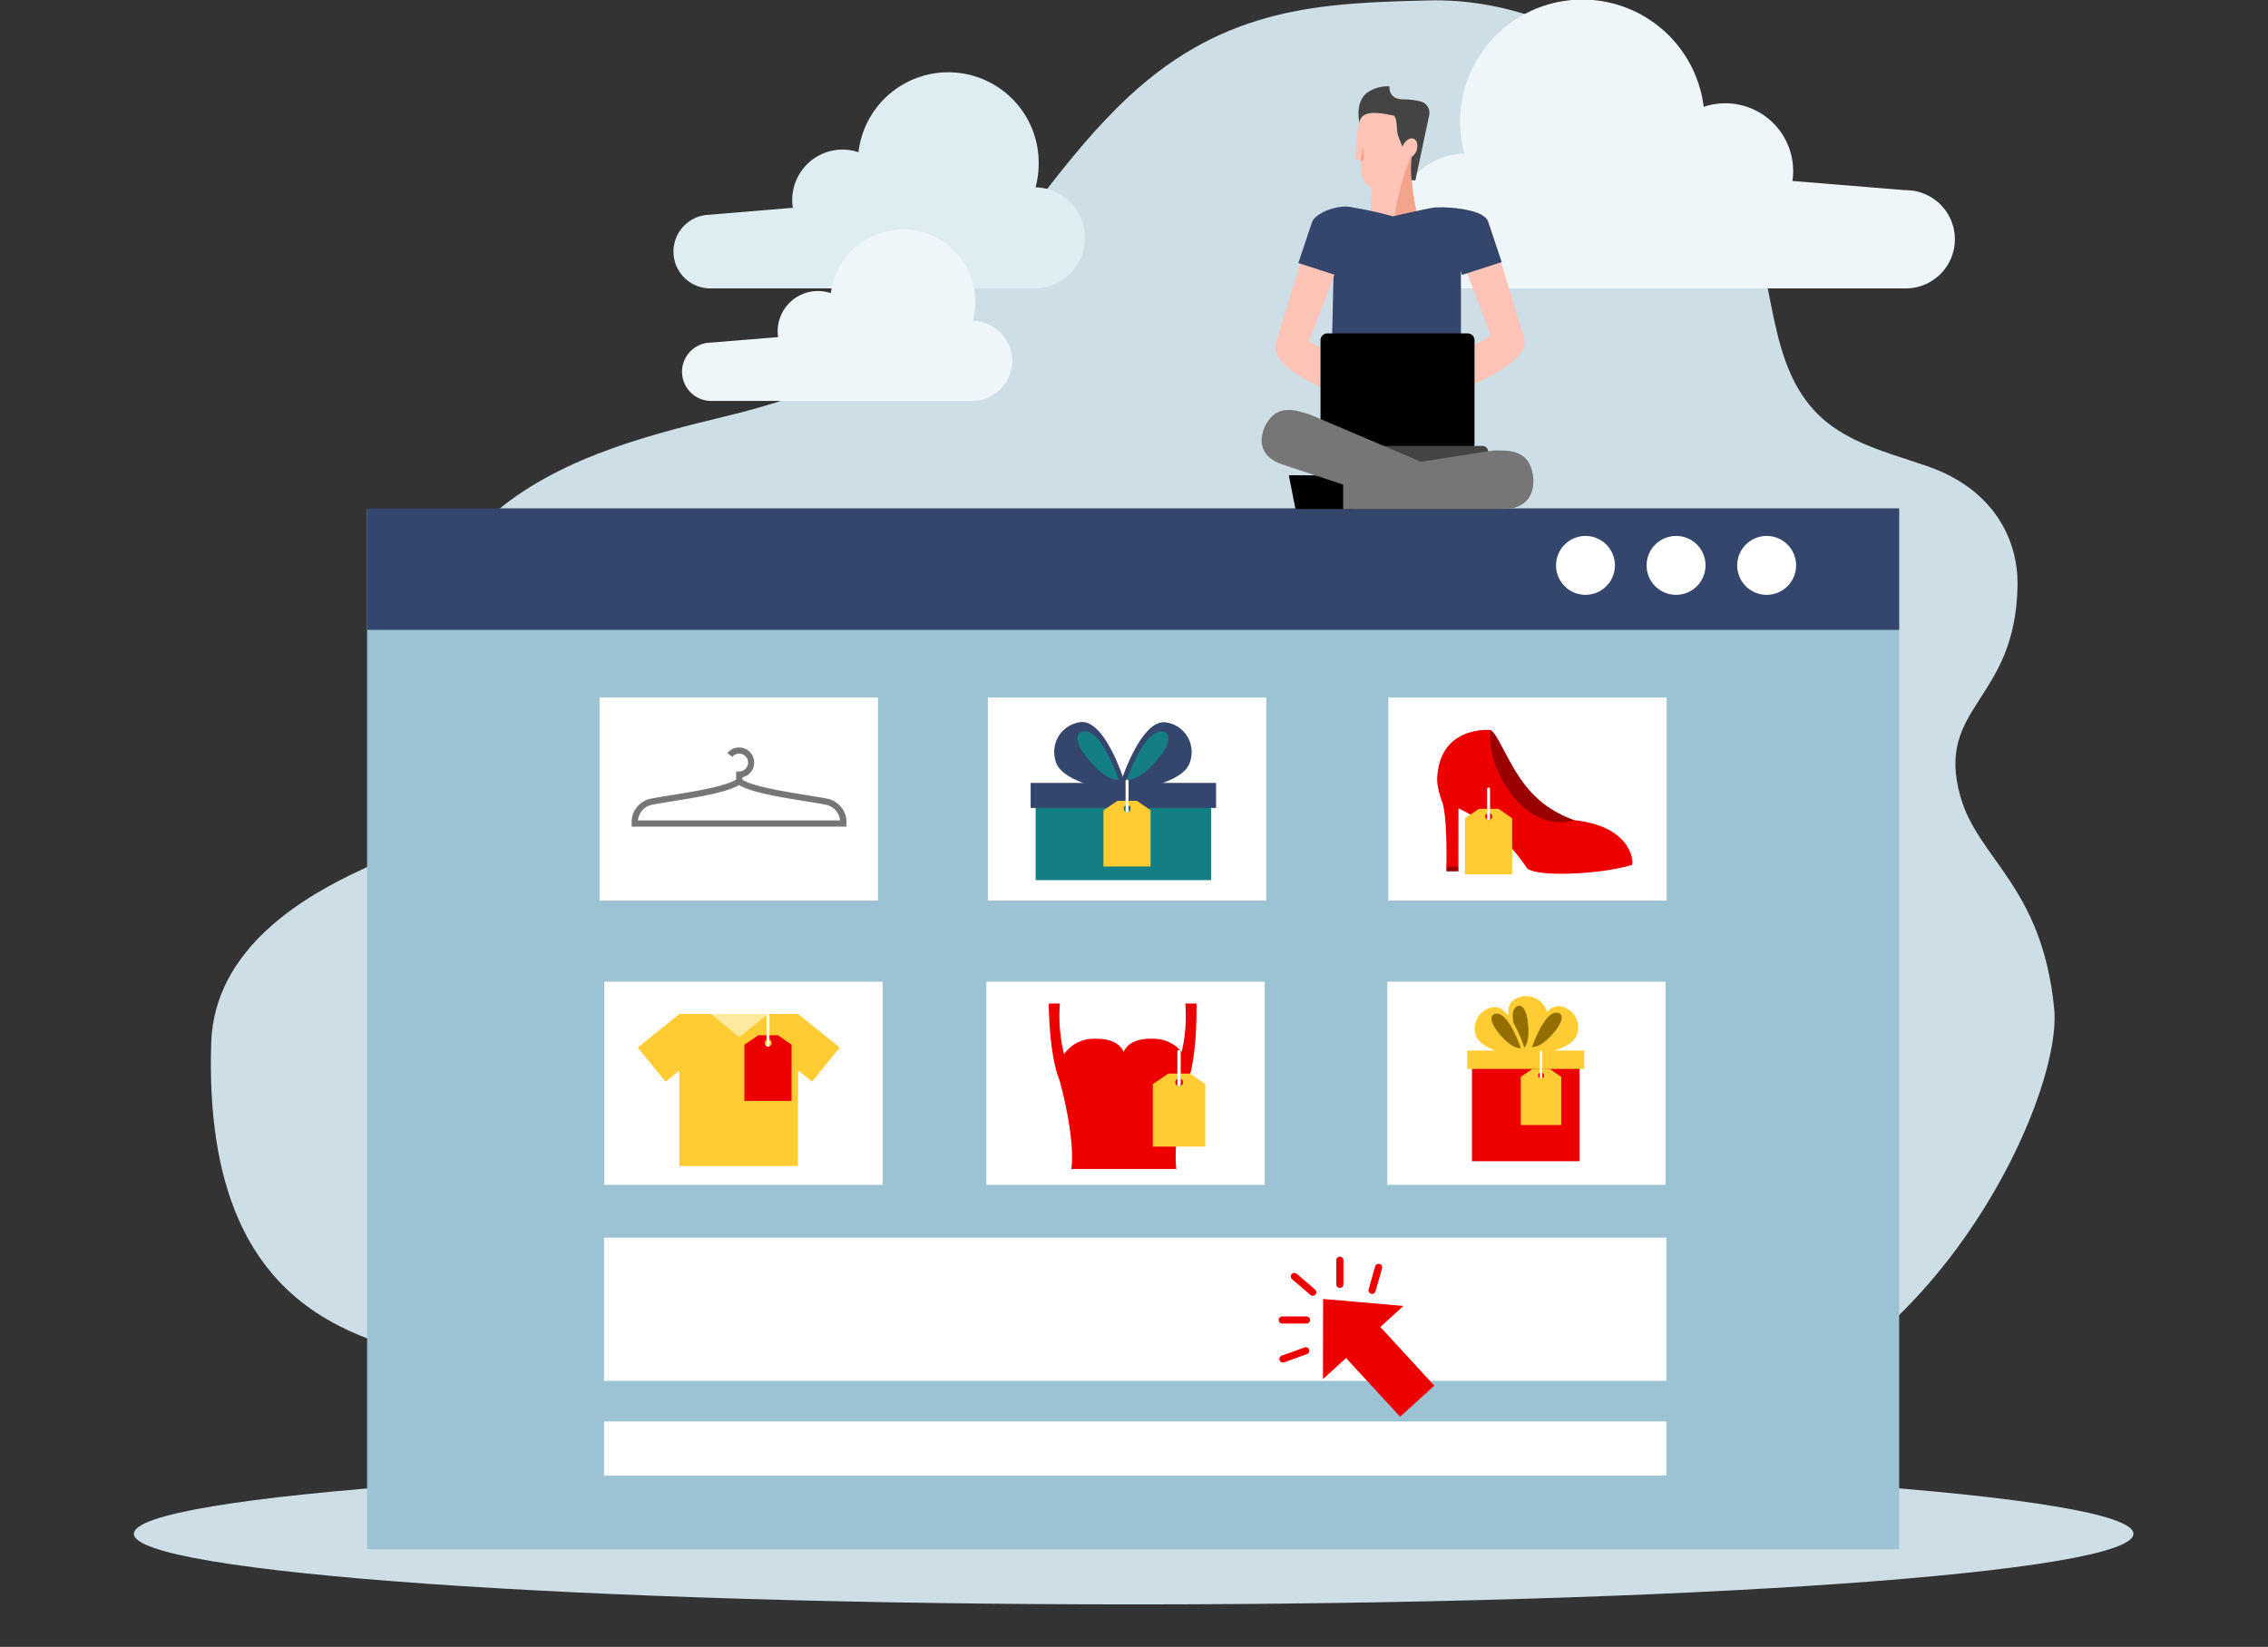 <svg xmlns="http://www.w3.org/2000/svg" xmlns:xlink="http://www.w3.org/1999/xlink" width="391" height="284" viewBox="0 0 391 284">
  <rect x="0" y="0" width="391" height="284" fill="#333333" stroke="none"/>
  <defs>
    <clipPath id="clip-path">
      <rect id="Retângulo_35" data-name="Retângulo 35" width="391" height="284" transform="translate(0.296 -0.059)" fill="#fff" stroke="#707070" stroke-width="1"/>
    </clipPath>
  </defs>
  <g id="Grupo_de_máscara_15" data-name="Grupo de máscara 15" transform="translate(-0.296 0.059)" clip-path="url(#clip-path)">
    <g id="_-_-_-Concepts-_-infographics" data-name="-↳-💡-Concepts-&amp;-infographics" transform="translate(23.375 -0.003)">
      <g id="documentation-_-concepts-_-01" data-name="documentation-/-concepts-/-01">
        <g id="sibs-api-market">
          <path id="Fill-5" d="M317.617,137.275c-4.383-15.634,9.551-16.237,9.858-36.382.125-8.239-4.413-16.63-15.339-20.479-5.369-1.891-10.72-3.191-15.5-6.2-10.887-6.854-10.69-19.9-13.66-31.014C276.457,18.783,251.357-.616,225.95.015c-18.316.454-34.875,1.012-51.573,16.467-11.426,10.575-18.852,23.587-29.459,34.489C133.684,62.516,120,68.055,104.625,71.764c-14.537,3.508-30.35,7.682-41.476,18.2C52.693,99.85,54.217,110.19,58.7,122.328c4.944,13.384-5.776,22.49-16.953,27.7-9.411,4.388-25.165,13.314-25.681,29.772-1.594,50.978,30.979,51.182,43.123,56.026,111.716,44.572,154.589,10.2,201.96,10.889,47.22.694,74.288-56.077,72.649-72.8-2.082-21.227-13.119-25.73-16.18-36.647" transform="translate(-2.735 0)" fill="#cedee7" fill-rule="evenodd"/>
          <path id="Primary-color-Copy-2" d="M43.257,31.31a21.074,21.074,0,1,0,41.26-8.076c.179,0,.356-.009.533-.019l.2.016V23.2a11.612,11.612,0,0,0,0-23.167V0H8.518a8.47,8.47,0,1,0,0,16.939h0l19.439,1.594a11.69,11.69,0,0,0,15.3,12.775Z" transform="translate(313.894 49.678) rotate(180)" fill="#eff6f9" fill-rule="evenodd"/>
          <path id="Primary-color" d="M144.067,28.817a15.586,15.586,0,0,1,31.067,1.941,15.845,15.845,0,0,1-.54,4.116q.2,0,.394.014l.147-.012V34.9a8.718,8.718,0,0,1,0,17.375V52.3H118.366a6.352,6.352,0,0,1,0-12.7h0l14.382-1.2a8.862,8.862,0,0,1-.1-1.328,8.678,8.678,0,0,1,8.642-8.712A8.573,8.573,0,0,1,144.067,28.817Z" transform="translate(-19.147 -2.621)" fill="#deedf2" fill-rule="evenodd"/>
          <path id="Primary-color-2" data-name="Primary-color" d="M139.621,58.849a12.508,12.508,0,1,1,24.488,4.795c.106,0,.212.005.316.011l.118-.01v.017a6.9,6.9,0,0,1,0,13.755v.021H119a5.029,5.029,0,1,1,0-10.058l11.538-.946a6.938,6.938,0,0,1,9.08-7.585Z" transform="translate(-19.469 -8.355)" fill="#eff6f9" fill-rule="evenodd"/>
          <path id="Fill-2" d="M172.363,329.862C77.168,329.862,0,324.412,0,317.688s77.168-12.174,172.363-12.174,172.362,5.45,172.362,12.174-77.168,12.174-172.362,12.174" transform="translate(0 -53.242)" fill="#cedee7" fill-rule="evenodd"/>
          <g id="Group" transform="translate(40.207 87.604)">
            <path id="Fill-5-2" data-name="Fill-5" d="M.464,180.337H264.588V1.029H.464Z" transform="translate(-0.464 -0.846)" fill="#9bc3d3" fill-rule="evenodd"/>
            <path id="Fill-6" d="M.464,21.766H264.588V.808H.464Z" transform="translate(-0.464 -0.808)" fill="#34466b" fill-rule="evenodd"/>
            <path id="Fill-7" d="M257.825,11.627a5.075,5.075,0,1,1-5.078-5.047,5.063,5.063,0,0,1,5.078,5.047" transform="translate(-42.701 -1.814)" fill="#fff" fill-rule="evenodd"/>
            <path id="Fill-8" d="M276.658,11.627a5.076,5.076,0,1,1-5.073-5.047,5.059,5.059,0,0,1,5.073,5.047" transform="translate(-45.918 -1.814)" fill="#fff" fill-rule="evenodd"/>
            <path id="Fill-9" d="M295.493,11.627a5.076,5.076,0,1,1-5.076-5.047,5.061,5.061,0,0,1,5.076,5.047" transform="translate(-49.136 -1.814)" fill="#fff" fill-rule="evenodd"/>
            <path id="Fill-10" d="M49.731,177.816H232.874v-24.69H49.731Z" transform="translate(-8.881 -27.352)" fill="#fff" fill-rule="evenodd"/>
            <path id="Fill-11" d="M49.731,200.853H232.874V191.51H49.731Z" transform="translate(-8.881 -34.041)" fill="#fff" fill-rule="evenodd"/>
            <path id="Fill-16" d="M208.695,163.009a.617.617,0,0,0,1.187.333l1.137-4a.617.617,0,0,0-1.187-.333Z" transform="translate(-36.037 -28.299)" fill="#ec0000" fill-rule="evenodd"/>
            <path id="Fill-17" d="M190.976,178.608l3.931-1.413a.613.613,0,1,0-.419-1.153l-3.931,1.413a.611.611,0,0,0-.371.785.618.618,0,0,0,.789.368" transform="translate(-32.872 -31.339)" fill="#ec0000" fill-rule="evenodd"/>
            <path id="Fill-18" d="M190.614,170.8H194.8a.613.613,0,1,0,0-1.226h-4.183a.613.613,0,1,0,0,1.226" transform="translate(-32.846 -30.219)" fill="#ec0000" fill-rule="evenodd"/>
            <path id="Fill-19" d="M201.98,157.707v4.158a.617.617,0,0,0,1.234,0v-4.158a.617.617,0,0,0-1.234,0" transform="translate(-34.894 -28.044)" fill="#ec0000" fill-rule="evenodd"/>
            <path id="Fill-20" d="M192.735,161.563l3.168,2.715a.619.619,0,0,0,.87-.064.609.609,0,0,0-.065-.864l-3.168-2.715a.619.619,0,0,0-.87.064.609.609,0,0,0,.065.864" transform="translate(-33.277 -28.634)" fill="#ec0000" fill-rule="evenodd"/>
            <path id="Fill-21" d="M212.509,186.242l5.9-5.366L209.1,170.756l3.988-3.627-13.848-1.2-.03,13.819,3.988-3.626,9.313,10.121" transform="translate(-34.42 -29.583)" fill="#ec0000" fill-rule="evenodd"/>
            <path id="Fill-22" d="M48.807,75.342H96.794V40.311H48.807Z" transform="translate(-8.723 -7.692)" fill="#fff" fill-rule="evenodd"/>
            <path id="Fill-23" d="M129.538,75.342h47.99V40.311h-47.99Z" transform="translate(-22.517 -7.692)" fill="#fff" fill-rule="evenodd"/>
            <path id="Fill-24" d="M212.793,75.342h47.99V40.311h-47.99Z" transform="translate(-36.741 -7.692)" fill="#fff" fill-rule="evenodd"/>
            <path id="Fill-25" d="M59.309,60.577c.859-.174,2.025-.362,3.373-.578,4.08-.656,9.1-1.467,11.3-2.768,2.193,1.3,7.218,2.112,11.3,2.768,1.347.216,2.513.4,3.371.578A3.081,3.081,0,0,1,91.4,63.328H56.554A3.056,3.056,0,0,1,59.309,60.577ZM92.5,63.328h0a4.149,4.149,0,0,0-3.626-3.8c-.879-.179-2.053-.368-3.415-.586-3.775-.607-8.882-1.43-10.894-2.611V55.9a2.606,2.606,0,1,0-2.586-4.2l.83.682a1.539,1.539,0,1,1,1.21,2.509l-.532.007v1.387c-1.957,1.2-7.148,2.04-10.97,2.655-1.36.218-2.538.408-3.416.586a4.151,4.151,0,0,0-3.627,3.8L55.461,64.4H92.5V63.328Z" transform="translate(-9.86 -9.512)" fill="#767676" fill-rule="evenodd"/>
            <path id="Fill-26" d="M256.585,69.6h0c-.015-.287-.487-7.078-13.1-7.109,0,0-9.305-.739-11.354-15.393,0,0-7.654-.708-8.974,6.609-.357,1.974-.293,3.093.66,5.776.935,2.632.733,11.247.733,11.247h2.072l.008-10.128a29.184,29.184,0,0,1,11.724,10.21c1.1,1.712,12.841,1.242,18.2-.46a1.544,1.544,0,0,0,.035-.754" transform="translate(-38.477 -8.872)" fill="#ec0000" fill-rule="evenodd"/>
            <path id="Fill-27" d="M234.007,47.105s.363-.095,1.445,1.845c2.649,4.736,4.884,10.821,13.074,13.716,0,0-4.249,1.651-8.7-2.14-2.733-2.33-6.355-7.862-5.818-13.421" transform="translate(-40.356 -8.876)" fill="#900" fill-rule="evenodd"/>
            <path id="Fill-28" d="M224.875,76.452h2.08v-.8h-2.08Z" transform="translate(-38.805 -13.85)" fill="#900" fill-rule="evenodd"/>
            <path id="Fill-29" d="M157.229,55.717s3.422-10.767,7.7-10.216A5.16,5.16,0,0,1,169.2,52.05c-.489,2.212-3.171,3.871-10.407,5.518l-1.568-1.85" transform="translate(-27.248 -8.593)" fill="#34466b" fill-rule="evenodd"/>
            <path id="Fill-30" d="M158.462,55.676s3.332-9.75,6.641-8.092c.867.433.893,2.11-1.647,4.973-3.234,3.649-4.995,3.119-4.995,3.119" transform="translate(-27.458 -8.926)" fill="#137e84" fill-rule="evenodd"/>
            <path id="Fill-31" d="M155.462,55.758s-3.311-10.8-7.588-10.3a5.162,5.162,0,0,0-4.35,6.5c.463,2.217,3.129,3.9,10.346,5.627l1.593-1.835" transform="translate(-24.88 -8.587)" fill="#34466b" fill-rule="evenodd"/>
            <path id="Fill-32" d="M155.259,55.706s-3.228-9.784-6.557-8.162c-.869.423-.912,2.1,1.6,4.99,3.2,3.682,4.961,3.171,4.961,3.171" transform="translate(-25.699 -8.921)" fill="#137e84" fill-rule="evenodd"/>
            <path id="Fill-33" d="M139.473,75.607h30.244V62.1H139.473Z" transform="translate(-24.214 -11.49)" fill="#137e84" fill-rule="evenodd"/>
            <path id="Fill-34" d="M138.434,62.472H170.4V58.154H138.434Z" transform="translate(-24.036 -10.801)" fill="#34466b" fill-rule="evenodd"/>
            <path id="Fill-35" d="M157.655,63.848a.6.6,0,1,1,.605-.6A.6.6,0,0,1,157.655,63.848Zm1.7-1.949H155.97l-2.4,1.639V73.22h8.133V63.527Z" transform="translate(-26.623 -11.454)" fill="#fc3" fill-rule="evenodd"/>
            <path id="Fill-37" d="M158.424,63.076a.57.57,0,0,1-.255-.064v-5.3a.256.256,0,0,1,.512,0v5.315a.456.456,0,0,1-.256.051" transform="translate(-27.408 -10.68)" fill="#fff" fill-rule="evenodd"/>
            <path id="Fill-38" d="M232.823,65.507a.6.6,0,1,1,.605-.6A.6.6,0,0,1,232.823,65.507Zm4.051-.32-2.351-1.628h-3.384l-2.4,1.638v9.683h8.132V65.186Z" transform="translate(-39.466 -11.743)" fill="#fc3" fill-rule="evenodd"/>
            <path id="Fill-40" d="M233.593,64.734a.571.571,0,0,1-.258-.066v-5.3a.256.256,0,0,1,.512,0v5.315a.448.448,0,0,1-.254.051" transform="translate(-40.251 -10.969)" fill="#fff" fill-rule="evenodd"/>
            <path id="Fill-41" d="M49.793,134.7H97.782V99.665H49.793Z" transform="translate(-8.892 -18.035)" fill="#fff" fill-rule="evenodd"/>
            <path id="Fill-42" d="M129.231,134.7h47.987V99.665H129.231Z" transform="translate(-22.464 -18.035)" fill="#fff" fill-rule="evenodd"/>
            <path id="Fill-43" d="M212.585,134.7h47.988V99.665H212.585Z" transform="translate(-36.706 -18.035)" fill="#fff" fill-rule="evenodd"/>
            <path id="Fill-44" d="M96.277,112.2l-4.788,5.878-7.2-5.8,4.785-5.877,7.2,5.795" transform="translate(-14.786 -19.211)" fill="#fc3" fill-rule="evenodd"/>
            <path id="Fill-45" d="M56.742,112.2l4.788,5.878,7.2-5.8-4.788-5.877-7.2,5.795" transform="translate(-10.079 -19.211)" fill="#fc3" fill-rule="evenodd"/>
            <path id="Fill-46" d="M65.382,132.646H85.838V106.41H65.382Z" transform="translate(-11.555 -19.211)" fill="#fc3" fill-rule="evenodd"/>
            <path id="Fill-47" d="M71.929,106.41l4.927,3.975,4.931-3.975H71.929" transform="translate(-12.674 -19.211)" fill="#ffe99f" fill-rule="evenodd"/>
            <path id="Fill-48" d="M146.1,132.756h18.1c-.272-2.085-.252-6.447,1.859-14.786,1.845-4.506,1.6-13.756,1.6-13.756h-1.915a27.216,27.216,0,0,1-.62,8.345,6.269,6.269,0,0,0-4.615-2.248c-1.91-.128-4.506.19-5.4,2.264-.895-2.074-3.518-2.358-5.358-2.264a6.113,6.113,0,0,0-4.909,2.661l0,0a27.249,27.249,0,0,1-.722-8.755h-1.916s0,8.725,1.852,13.224c0,.006,2.764,9.719,2.04,15.317" transform="translate(-24.682 -18.828)" fill="#ec0000" fill-rule="evenodd"/>
            <path id="Fill-49" d="M240.012,112.467s-3.884-7.075-1.486-8.99a3.72,3.72,0,0,1,5.509,1.05c.906,1.343.435,3.538-2.29,8.054l-1.733-.114" transform="translate(-41.004 -18.562)" fill="#fc3" fill-rule="evenodd"/>
            <path id="Fill-50" d="M240.48,112.106s-3.4-6.528-.9-7.4c.65-.229,1.533.588,1.757,3.3.292,3.459-.853,4.1-.853,4.1" transform="translate(-41.161 -18.907)" fill="#946f00" fill-rule="evenodd"/>
            <path id="Fill-51" d="M241.794,112.071s2.441-7.685,5.494-7.293a3.684,3.684,0,0,1,3.052,4.674c-.349,1.581-2.263,2.765-7.427,3.941l-1.119-1.322" transform="translate(-41.696 -18.924)" fill="#fc3" fill-rule="evenodd"/>
            <path id="Fill-52" d="M247.416,106.266c.617.308.635,1.507-1.176,3.551-2.309,2.6-3.565,2.226-3.565,2.226S245.051,105.083,247.416,106.266Z" transform="translate(-41.846 -19.162)" fill="#946f00" fill-rule="evenodd"/>
            <path id="Fill-53" d="M239.449,112.323s-2.362-7.712-5.417-7.35a3.685,3.685,0,0,0-3.1,4.644c.328,1.581,2.232,2.786,7.382,4.016l1.136-1.31" transform="translate(-39.821 -18.958)" fill="#fc3" fill-rule="evenodd"/>
            <path id="Fill-54" d="M239.307,112.285s-2.305-6.985-4.682-5.826c-.622.3-.65,1.5,1.139,3.563,2.281,2.629,3.543,2.264,3.543,2.264" transform="translate(-40.405 -19.197)" fill="#946f00" fill-rule="evenodd"/>
            <path id="Fill-55" d="M230.194,133.466H248.74v-17.5H230.194Z" transform="translate(-39.714 -20.876)" fill="#ec0000" fill-rule="evenodd"/>
            <path id="Fill-56" d="M229.221,117.214h20.163v-3.165H229.221Z" transform="translate(-39.548 -20.542)" fill="#fc3" fill-rule="evenodd"/>
            <path id="Fill-57" d="M83,112.8a.6.6,0,1,1,.605-.6A.6.6,0,0,1,83,112.8Zm4.05-.321L84.7,110.854H81.313l-2.4,1.639v9.682h8.132v-9.693Z" transform="translate(-13.867 -19.985)" fill="#ec0000" fill-rule="evenodd"/>
            <path id="Fill-59" d="M83.766,112.03a.562.562,0,0,1-.254-.065v-5.3a.255.255,0,0,1,.511,0v5.315a.456.456,0,0,1-.256.051" transform="translate(-14.653 -19.211)" fill="#fff" fill-rule="evenodd"/>
            <path id="Fill-60" d="M168.374,121.029a.669.669,0,1,1,.673-.669A.671.671,0,0,1,168.374,121.029Zm4.506-.357-2.613-1.81H166.5l-2.667,1.822v10.771h9.045V120.672Z" transform="translate(-28.376 -21.381)" fill="#fc3" fill-rule="evenodd"/>
            <path id="Fill-62" d="M169.229,120.17a.637.637,0,0,1-.285-.073v-5.9a.285.285,0,0,1,.57,0v5.912a.509.509,0,0,1-.285.056" transform="translate(-29.249 -20.519)" fill="#fff" fill-rule="evenodd"/>
            <path id="Fill-63" d="M243.848,119.529a.516.516,0,1,1,.52-.516A.516.516,0,0,1,243.848,119.529Zm3.472-.275-2.014-1.4h-2.9l-2.055,1.4v8.3h6.969v-8.308Z" transform="translate(-41.45 -21.206)" fill="#fc3" fill-rule="evenodd"/>
            <path id="Fill-65" d="M244.509,118.866a.492.492,0,0,1-.22-.056v-4.543a.219.219,0,0,1,.439,0v4.555a.386.386,0,0,1-.218.044" transform="translate(-42.122 -20.542)" fill="#fff" fill-rule="evenodd"/>
          </g>
          <g id="g.-illustration_Characters_Body-parts_Head_Male_Model-B-07" data-name="g.-illustration/Characters/Body-parts/Head/Male/Model-B-07" transform="translate(223.316 39.583) rotate(180)">
            <g id="g.-illustration_Characters_Body-parts_Head_Male_Model-B-00" data-name="g.-illustration/Characters/Body-parts/Head/Male/Model-B-00" transform="translate(0.71 0)">
              <path id="Skin-tone" d="M2.359,12.514A5.731,5.731,0,0,0,5.772,22.879,5.764,5.764,0,0,0,11.5,17.858a8.69,8.69,0,0,0,.138-.891h0v-.009q.014-.134.024-.267l.4-4.428-.9-.3-.009,0h0l-.035-.119-.025-.6-.044-1.119a3.276,3.276,0,0,0-.229-1.075,3.188,3.188,0,0,0-.373-.686,3.323,3.323,0,0,0-.634-.667,3.094,3.094,0,0,0-.4-.268c-.073-.042-.147-.081-.223-.117h0L9.575.315a9.6,9.6,0,0,0-4.3-.127,6.361,6.361,0,0,0-3.884,2.47A39.788,39.788,0,0,1,2.359,12.514Z" fill="#ffc4b8" fill-rule="evenodd"/>
              <path id="Shadows" d="M3.884,0A6.359,6.359,0,0,0,0,2.47s1.4,5.97.924,10.308C.924,12.778,4.106,5.067,3.884,0ZM9.745,11.666a.474.474,0,0,0-.608.482l.133,2.109Z" transform="translate(1.41 0.271)" fill="#f4a48d" fill-rule="evenodd"/>
            </g>
            <g id="g.-illustration_Characters_Body-parts_Hair_Male_Model-B-07" data-name="g.-illustration/Characters/Body-parts/Hair/Male/Model-B-07" transform="translate(0 8.534)">
              <path id="Hair-color" d="M4.613,13.968c2.537.089,2.226,2.255,2.226,2.255a6.418,6.418,0,0,0,3.873-1.105c2.181-1.724,1.316-5.182,1.316-5.182-.333,2.61-4.354,1.5-5.928,1.235-.643-.627-.395-2.158-.721-3.448-.006-.023-.705-1.769-.705-1.769v0L4.632,5.77q-.017.045-.036.089c-.423,1-1.285,1.585-1.925,1.317s-.815-1.293-.392-2.288a3.253,3.253,0,0,1,.746-.874A17.78,17.78,0,0,0,3.044.028L2.388,0,.028,11.139a2.035,2.035,0,0,0,1.564,2.5A12.6,12.6,0,0,0,4.613,13.968Z" fill="#444" fill-rule="evenodd"/>
            </g>
          </g>
          <g id="Group-25" transform="translate(194.426 35.558)">
            <path id="Fill-91" d="M32.475.94c-.79,0-7.418,1.552-7.418,1.552A64.388,64.388,0,0,0,18.03.94c-2.206,0-2.335.854-3.048,3.8l-.856,38.113H36.77V4.937C36.77,1.934,37.528.94,32.475.94Z" transform="translate(-2.413 -0.792)" fill="#34466b" fill-rule="evenodd"/>
            <path id="Fill-96" d="M46.026,4.084A3.339,3.339,0,0,0,41.935,2a3.236,3.236,0,0,0-2.246,3.934l6.728,17.682h5.629Z" transform="translate(-6.758 -0.956)" fill="#ffc4b8" fill-rule="evenodd"/>
            <path id="Fill-97" d="M45.277,3.369C44.655,1.516,39.817.94,37.475.94s.343,2.784.961,4.637l2.35,7.006,6.84-2.207Z" transform="translate(-6.242 -0.792)" fill="#34466b" fill-rule="evenodd"/>
            <path id="Fill-98" d="M32.96,34.463,34.012,38.9s18.31-5.071,16.907-10.867l-2.954-.776L45.3,27.61Z" transform="translate(-5.631 -5.379)" fill="#ffc4b8" fill-rule="evenodd"/>
            <path id="Fill-99" d="M2.917,24.75l6.02-19.53A3.34,3.34,0,0,1,13.03,3.134a3.232,3.232,0,0,1,2.243,3.934L8.547,24.75H2.917" transform="translate(-0.498 -1.153)" fill="#ffc4b8" fill-rule="evenodd"/>
            <path id="Fill-100" d="M9.976,3.5C10.6,1.646,15.029.3,16.92.909s.514,2.945-.1,4.8l-2.353,7.006L7.626,10.506Z" transform="translate(-1.303 -0.76)" fill="#34466b" fill-rule="evenodd"/>
            <path id="Fill-101" d="M20.861,35.6,19.81,40.04S1.5,34.969,2.9,29.173L5.856,28.4l2.663.349Z" transform="translate(-0.483 -5.577)" fill="#ffc4b8" fill-rule="evenodd"/>
            <path id="Fill-102" d="M38.791,46.273a1.175,1.175,0,0,1-1.178,1.17H13.42a1.174,1.174,0,0,1-1.177-1.17V28.433a1.174,1.174,0,0,1,1.177-1.171H37.613a1.176,1.176,0,0,1,1.178,1.171v17.84" transform="translate(-2.092 -5.379)" fill-rule="evenodd"/>
            <path id="Fill-103" d="M40.811,52.89a.955.955,0,0,1-.931.977H11.289a.955.955,0,0,1-.93-.977V51.741a.956.956,0,0,1,.93-.979H39.88a.956.956,0,0,1,.931.979V52.89" transform="translate(-1.77 -9.474)" fill="#444" fill-rule="evenodd"/>
            <path id="Fill-106" d="M5.65,56.873l1.143,5.822h9.788V56.947Z" transform="translate(-0.965 -10.539)" fill-rule="evenodd"/>
            <path id="Fill-105" d="M32.014,54.116,8.357,44.05c-2.31-.708-5.639-2.015-7.635,1.735-1.121,2.1-1.48,5.535,3.051,6.924l20.577,6.833h6.475Z" transform="translate(0 -8.164)" fill="#767676" fill-rule="evenodd"/>
            <path id="Fill-107" d="M42.9,51.706,16.951,55.717v6.076H44.63c4.732,0,5.438-3.556,5.009-6-.765-4.371-4.33-4.084-6.739-4.084" transform="translate(-2.896 -9.638)" fill="#767676" fill-rule="evenodd"/>
          </g>
        </g>
      </g>
    </g>
  </g>
</svg>
